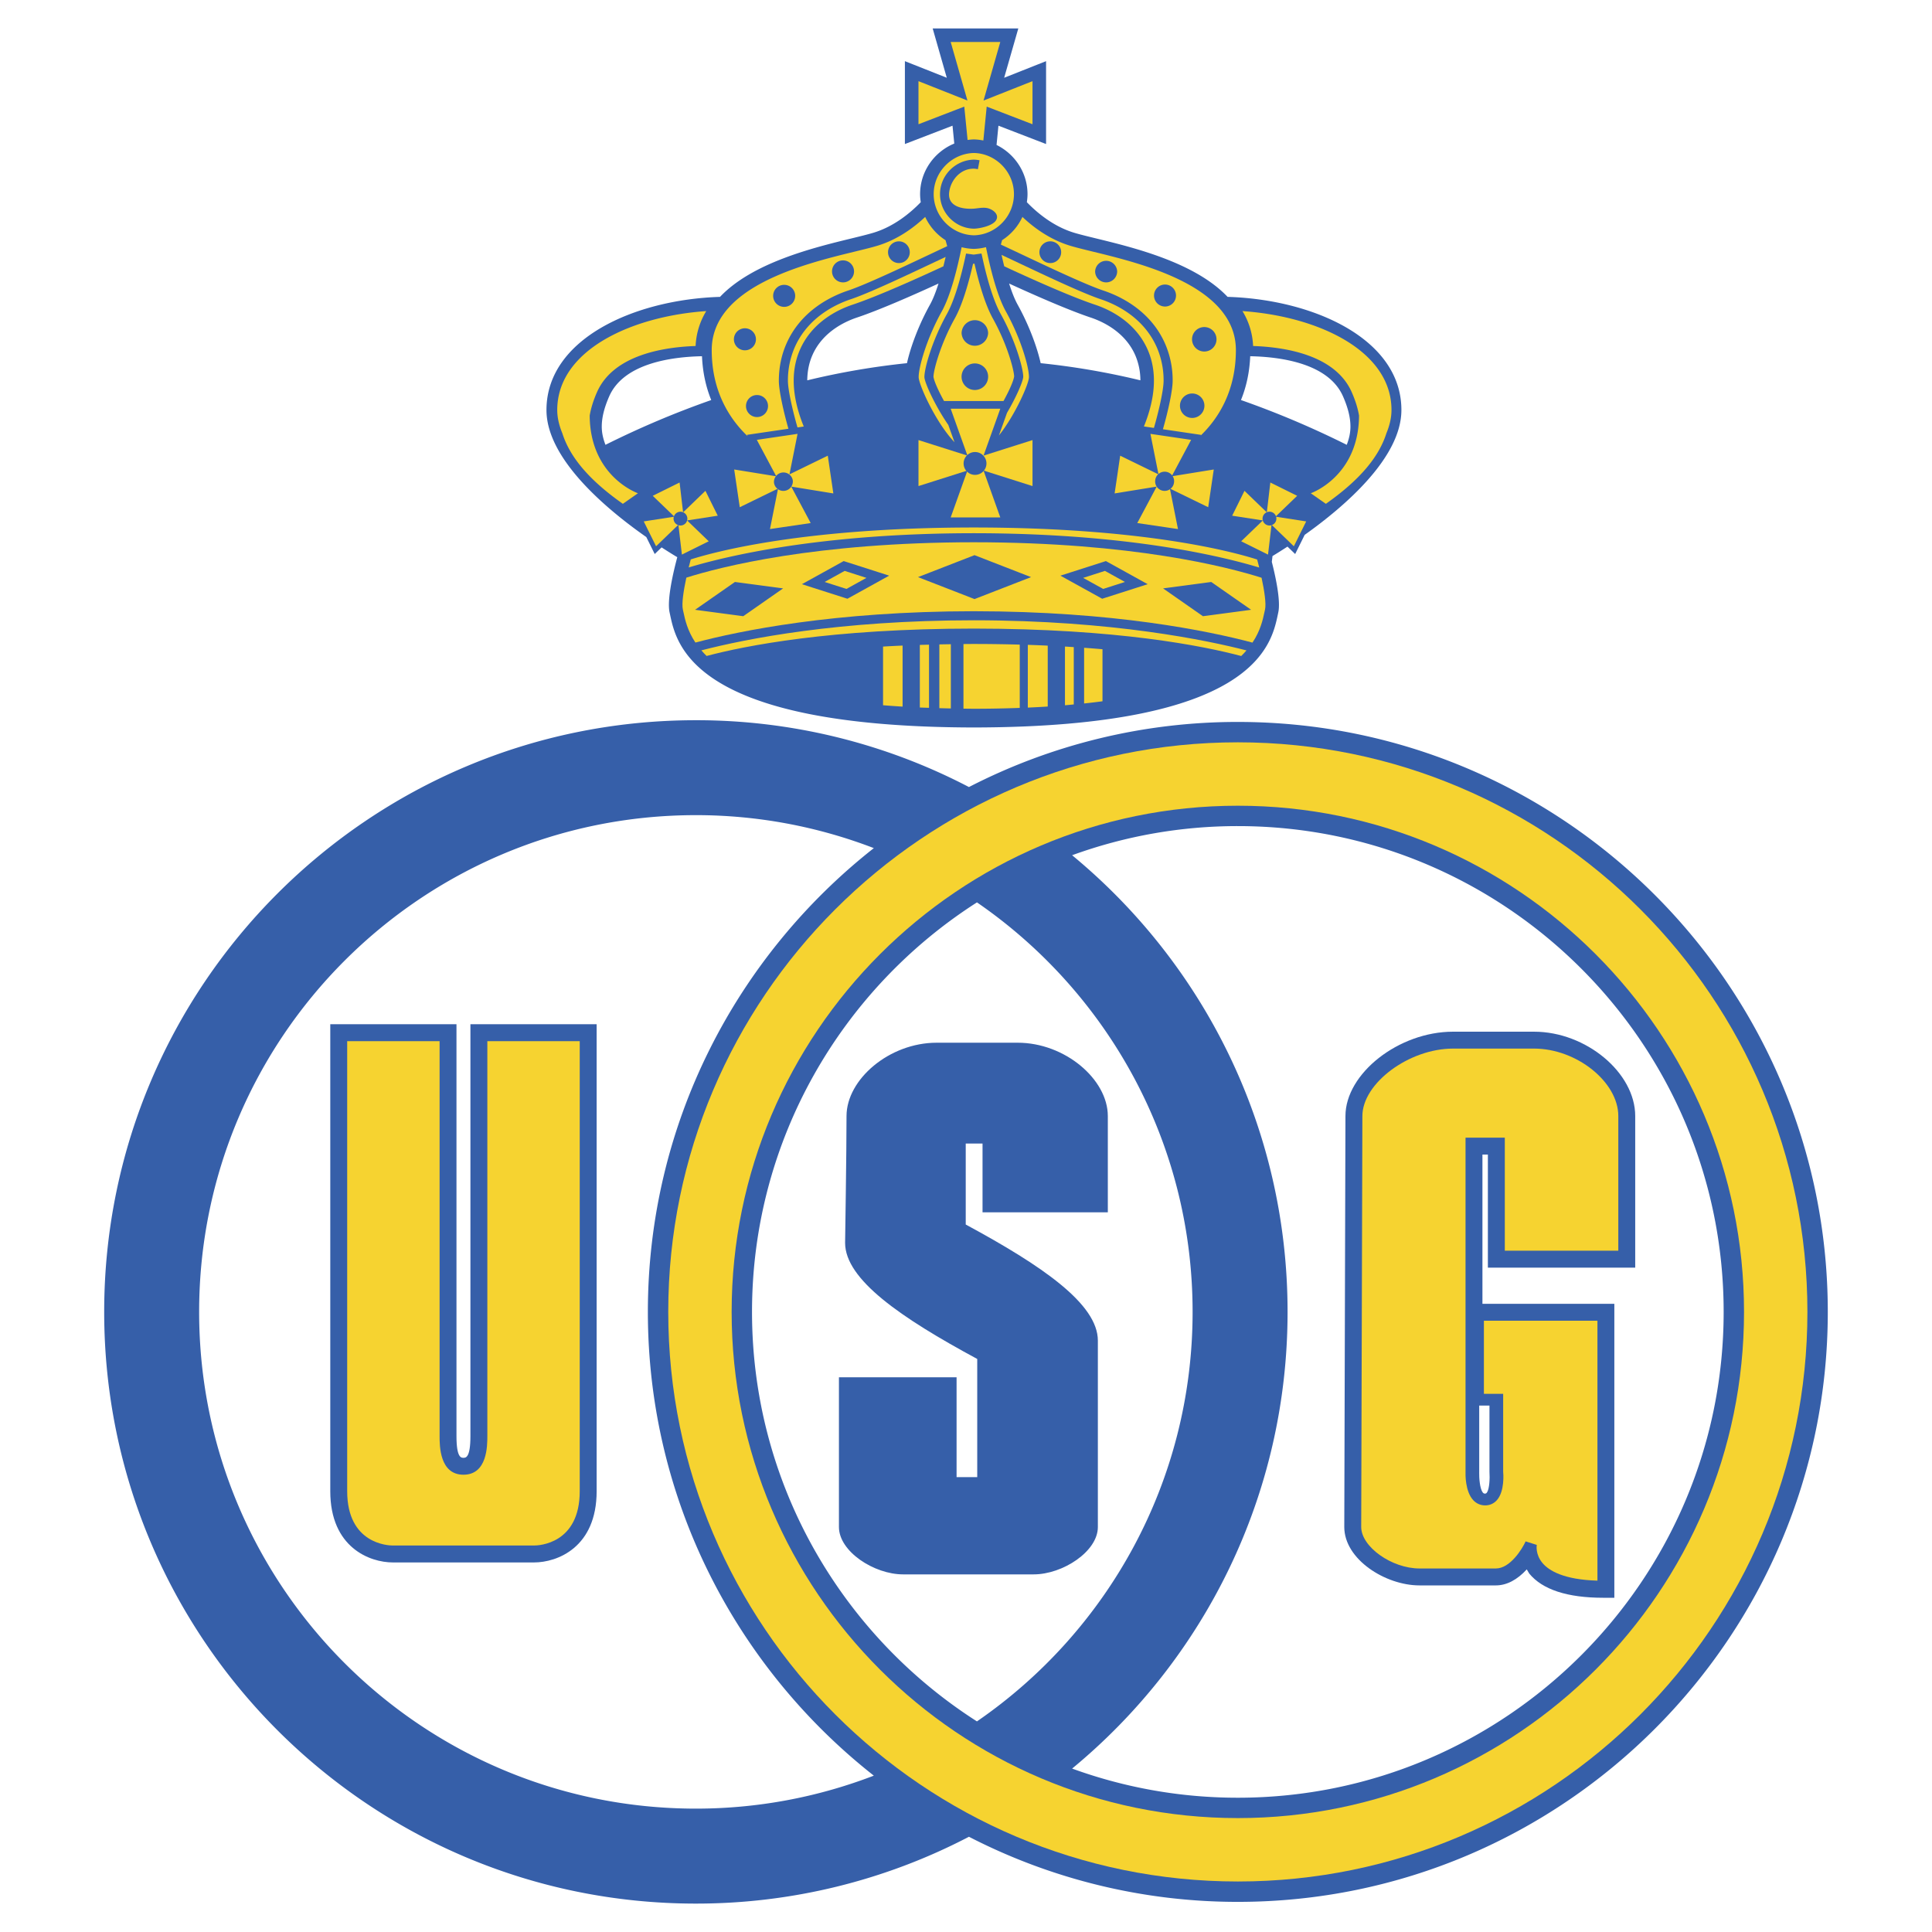 <svg xmlns="http://www.w3.org/2000/svg" width="2500" height="2500" viewBox="0 0 192.756 192.756"><g fill-rule="evenodd" clip-rule="evenodd"><path fill="#fff" d="M0 0h192.756v192.756H0V0z"/><path d="M123.5 72.028a58.477 58.477 0 0 0-26.828 6.496 58.75 58.75 0 0 0-27.245-6.668c-32.601 0-59.032 26.431-59.032 59.031 0 32.604 26.431 59.035 59.032 59.035a58.766 58.766 0 0 0 27.245-6.668 58.484 58.484 0 0 0 26.828 6.496c32.455 0 58.859-26.406 58.859-58.863 0-32.455-26.404-58.859-58.859-58.859zM69.428 180.447c-27.372 0-49.56-22.189-49.56-49.561 0-27.369 22.188-49.559 49.56-49.559a49.402 49.402 0 0 1 17.755 3.29c-13.712 10.785-22.545 27.511-22.545 46.269 0 18.76 8.831 35.484 22.543 46.271a49.396 49.396 0 0 1-17.753 3.29zm49.558-49.56c0 16.959-8.523 31.924-21.516 40.857-13.479-8.617-22.441-23.705-22.441-40.857 0-17.15 8.963-32.238 22.443-40.856 12.991 8.936 21.514 23.899 21.514 40.856zm4.514 48.472a48.247 48.247 0 0 1-16.535-2.908c13.127-10.828 21.496-27.219 21.496-45.564 0-18.344-8.369-34.732-21.496-45.56A48.255 48.255 0 0 1 123.5 82.42c26.727 0 48.469 21.743 48.469 48.467 0 26.726-21.742 48.472-48.469 48.472z" fill="#365fa9"/><path d="M123.5 181.391c-27.848 0-50.504-22.656-50.504-50.504 0-27.846 22.656-50.5 50.504-50.5 27.846 0 50.502 22.655 50.502 50.5 0 27.847-22.656 50.504-50.502 50.504zm56.826-50.504c0-31.334-25.492-56.826-56.826-56.826-31.336 0-56.829 25.492-56.829 56.826 0 31.336 25.493 56.83 56.829 56.83 31.334 0 56.826-25.494 56.826-56.83z" fill="#f6d330"/><path d="M59.014 102.188h-12.08v41.096c0 2.162-.469 2.162-.695 2.162s-.696 0-.696-2.162v-41.096H32.952v46.59c0 5.611 3.929 7.107 6.249 7.107h14.076c2.322 0 6.25-1.496 6.25-7.107v-46.59h-.513zM95.437 147.371h2.062v-11.787c-7.622-4.115-13.183-7.928-13.183-11.586 0 0 .142-8.992.142-12.65s4.269-7.316 8.993-7.316h5.944-3.805 5.944c4.725 0 8.994 3.658 8.994 7.316v9.604h-12.5v-6.859h-1.677v8.078c7.622 4.115 13.183 7.926 13.183 11.584v18.596c0 2.44-3.506 4.725-6.402 4.725h-13.03c-2.896 0-6.401-2.285-6.401-4.725v-14.938h11.737v9.958h-.001zM163.146 126.473v-15.125c0-4.324-4.906-8.416-10.094-8.416H144.97c-5.418 0-10.734 4.17-10.734 8.416l-.117 41c0 3.229 4.104 5.828 7.502 5.828h7.619c1.094 0 2.145-.57 3.086-1.598l.244.412c1.314 1.605 3.803 2.42 7.393 2.42h1.1v-29.326h-13.16v-14.893h.543v11.281h14.7v.001zm-14.542 13.763v6.594c.047.672-.002 1.701-.244 2.066-.057.086-.117.123-.207.123-.098 0-.168-.043-.236-.139-.271-.385-.348-1.395-.338-1.963l.002-.006v-6.676h1.023v.001z" fill="#365fa9"/><path d="M153.895 155.943c-.73-.873-.578-1.77-.57-1.807l-1.113-.352c-.34.752-1.537 2.703-2.971 2.703h-7.619c-2.771 0-5.814-2.166-5.814-4.139l.117-41c0-3.271 4.65-6.73 9.047-6.73h8.083c4.242 0 8.404 3.334 8.404 6.729v13.438h-11.324V113.504h-3.918v33.359c-.008.176-.055 1.951.787 2.83.314.326.721.5 1.172.5.455 0 .855-.176 1.158-.51.811-.895.654-2.707.637-2.854V139.061H148.049v-7.291h11.328v25.932c-3.352-.097-4.842-.993-5.482-1.759zM53.277 154.197H39.201c-.467 0-4.562-.152-4.562-5.42v-44.902h9.219v39.408c0 .953 0 3.85 2.382 3.85s2.382-2.896 2.382-3.85v-39.408h9.218v44.902c0 5.268-4.095 5.42-4.563 5.42z" fill="#f6d330"/><path d="M139.818 40.91c0-7.097-8.773-11.035-17.342-11.292-3.234-3.417-9.322-4.905-13.104-5.827-.904-.221-1.686-.411-2.246-.583-2.035-.626-3.65-1.974-4.676-3.035.039-.263.066-.529.066-.802 0-2.142-1.27-4.016-3.09-4.908l.189-1.923 3.83 1.476.922.354V6.102l-.928.367-3.254 1.289L101.35 3.7l.248-.865h-8.545l.247.865 1.161 4.058-3.253-1.289-.926-.367v8.268l.921-.354 3.83-1.475.176 1.781c-2 .823-3.411 2.787-3.411 5.048 0 .273.026.539.067.802-1.027 1.062-2.644 2.409-4.679 3.035-.56.172-1.34.363-2.245.583-3.783.922-9.871 2.411-13.104 5.829-8.56.263-17.315 4.2-17.315 11.29 0 4.875 5.952 9.865 9.96 12.673l.84 1.693.687-.662c.663.43 1.206.764 1.564.978-.33 1.228-1.06 4.195-.767 5.51l.052.246c.652 3.062 2.38 11.192 30.313 11.233 27.932-.042 29.66-8.171 30.312-11.233l.051-.246c.264-1.179-.295-3.675-.65-5.065l.008.003.066-.562c.373-.226.885-.543 1.494-.942l.768.74.949-1.913c3.997-2.841 9.649-7.701 9.649-12.452zm-79.78 1.657c0-.911.246-1.886.739-3.015 1.457-3.333 6.294-3.953 9.261-4.011.065 1.562.376 3.028.922 4.371a91.124 91.124 0 0 0-10.552 4.468c-.229-.593-.37-1.187-.37-1.813zm32.74-12.16c-1.145 2.061-1.947 4.266-2.289 5.827a74.796 74.796 0 0 0-9.948 1.712c.008-.898.174-1.732.505-2.495 1.009-2.326 3.229-3.361 4.461-3.773 2.275-.759 5.787-2.315 8.128-3.389-.257.811-.543 1.554-.857 2.118zm11.05 5.827c-.346-1.56-1.146-3.765-2.291-5.827-.314-.564-.6-1.308-.857-2.118 2.342 1.074 5.854 2.63 8.129 3.389 1.232.412 3.451 1.447 4.461 3.773a6.37 6.37 0 0 1 .506 2.494 74.854 74.854 0 0 0-9.948-1.711zm30.537 8.146a91.14 91.14 0 0 0-10.553-4.468c.547-1.343.857-2.809.922-4.371 2.967.058 7.805.678 9.262 4.011.494 1.129.738 2.104.738 3.015 0 .626-.14 1.22-.369 1.813z" fill="#365fa9"/><path d="M99.406 9.525l-1.279.507.379-1.323 1.293-4.519h-4.948l1.293 4.519.378 1.323-1.279-.507-3.605-1.427v4.298l3.74-1.44.829-.319.088.885.242 2.442c.208-.029.42-.049.635-.054.32.006.633.047.938.108l.246-2.496.088-.885.83.319 3.74 1.44v-4.3l-3.608 1.429zM97.172 23.476c-2.215-.047-4.018-1.889-4.018-4.106s1.803-4.059 4.018-4.106c2.188.047 3.99 1.889 3.99 4.106s-1.803 4.059-3.99 4.106zM97.158 53.198c15.244.009 24.664 2.272 28.475 3.425-.07-.281-.141-.554-.207-.801-2.477-.79-11.375-3.186-28.268-3.195-16.83.01-25.723 2.387-28.239 3.187-.068.248-.138.521-.208.802 3.814-1.151 13.238-3.409 28.447-3.418zM90.051 64.408c-.665.03-1.317.062-1.949.1v5.854c.634.052 1.285.097 1.949.138v-6.092zM92.688 64.319c-.303.009-.619.014-.917.024v6.245c.298.013.614.021.917.032v-6.301zM94.866 64.272c-.385.006-.77.012-1.147.021v6.362c.378.01.763.018 1.147.027v-6.41zM101.742 64.314a163.656 163.656 0 0 0-4.547-.065c-.365 0-.715.004-1.07.007v6.447c.36.003.716.009 1.085.01a127.94 127.94 0 0 0 4.531-.085v-6.314h.001zM104.533 64.415a143.02 143.02 0 0 0-1.988-.079v6.262c.678-.03 1.34-.065 1.988-.106v-6.077zM107.131 64.562c-.293-.018-.578-.039-.879-.056v5.859c.301-.025.586-.055.879-.083v-5.72zM108.162 64.629v5.556c.627-.066 1.24-.139 1.834-.219v-5.192c-.594-.051-1.205-.1-1.834-.145zM125.023 34.521a7.252 7.252 0 0 0-1.062-3.483c6.76.467 13.355 3.265 14.643 8.12.146.557.225 1.141.225 1.752 0 .763-.188 1.54-.506 2.314-.695 2.184-2.406 4.483-6.041 7.043l-1.506-1.055s4.77-1.644 4.816-7.747c-.123-.729-.361-1.497-.723-2.324-1.625-3.714-6.605-4.511-9.846-4.62zM69.401 34.521a7.285 7.285 0 0 1 1.062-3.483c-6.758.467-13.355 3.265-14.642 8.12a6.839 6.839 0 0 0-.225 1.752c0 .763.188 1.54.507 2.314.694 2.184 2.405 4.483 6.04 7.043l1.505-1.055s-4.77-1.644-4.814-7.747c.123-.729.36-1.497.722-2.324 1.625-3.714 6.607-4.511 9.845-4.62zM82.865 47.347l-.277-1.883-3.824 1.864.184-.917.624-3.125-4.062.599 1.939 3.636-4.198-.68.555 3.765 3.822-1.863-.807 4.042 4.062-.599-1.939-3.637 4.199.682-.278-1.884zM111.486 47.347c.119-.822.275-1.883.275-1.883l3.824 1.864-.184-.917-.623-3.125 4.062.599-1.939 3.636 4.197-.68-.555 3.765-3.824-1.863.809 4.042-4.062-.599 1.939-3.637-4.199.682.28-1.884zM70.995 50.211l-.614-1.241-2.228 2.148-.08-.675-.269-2.303-2.679 1.327 2.161 2.081-3.06.473 1.231 2.481 2.227-2.149.35 2.979 2.678-1.328-2.16-2.081 3.06-.472c-.001.001-.347-.698-.617-1.24zM123.549 50.211l.613-1.241 2.229 2.148.08-.675.27-2.303 2.678 1.327-2.16 2.081 3.059.473-1.23 2.481-2.227-2.149-.35 2.979-2.678-1.328 2.16-2.081-3.061-.472.617-1.24zM114.514 34.913c.938 2.16.793 4.729-.385 7.634l.742.109.256.038c.488-1.68.965-3.787.965-4.705a8.261 8.261 0 0 0-.664-3.305c-1.309-3.013-4.082-4.322-5.621-4.834-2.145-.715-7.113-3.125-9.881-4.418.082.374.17.754.268 1.139 2.17 1.009 6.48 2.968 9.043 3.823 1.447.481 4.056 1.71 5.277 4.519z" fill="#f6d330"/><path d="M116.256 34.324a9.127 9.127 0 0 1 .74 3.665c0 .981-.471 3.099-.971 4.837l3.803.561-.037.069c1.676-1.616 3.514-4.34 3.514-8.53 0-6.342-9.271-8.603-14.254-9.818-.924-.226-1.723-.42-2.322-.604-1.988-.612-3.588-1.792-4.721-2.861a5.517 5.517 0 0 1-2.029 2.319l-.123.442c2.623 1.213 8.012 3.846 10.238 4.589 1.679.56 4.715 1.998 6.162 5.331zM94.337 23.967a5.544 5.544 0 0 1-2.031-2.324c-1.134 1.068-2.732 2.249-4.721 2.86-.599.184-1.398.378-2.323.604-4.981 1.215-14.253 3.476-14.253 9.818 0 4.25 1.891 6.988 3.583 8.596l-.071-.135 4.14-.609c-.493-1.73-.955-3.818-.955-4.788 0-1.301.249-2.533.741-3.665 1.448-3.333 4.482-4.771 6.163-5.332 2.134-.712 7.17-3.16 9.894-4.43l-.167-.595z" fill="#f6d330"/><path d="M84.897 29.85c-1.538.513-4.312 1.822-5.621 4.834a8.259 8.259 0 0 0-.665 3.305c0 .91.47 2.981.955 4.655l.624-.093c-1.182-2.906-1.327-5.477-.388-7.638 1.219-2.809 3.829-4.038 5.276-4.52 2.562-.854 6.874-2.813 9.044-3.823.079-.315.153-.628.224-.936-2.826 1.328-7.412 3.536-9.449 4.216zM99.799 40.011h.32c.574-1.043 1.004-2.011 1.062-2.457-.014-.6-.646-3.119-2.121-5.773-.66-1.192-1.277-3.039-1.836-5.479l-.139.02-.002-.013c-.56 2.448-1.174 4.293-1.83 5.473-1.381 2.485-2.107 5.078-2.12 5.809.061.44.485 1.392 1.053 2.419h5.613v.001z" fill="#f6d330"/><path d="M100.352 31.065c-.889-1.601-1.562-4.332-1.98-6.405-.395.1-.805.163-1.227.171a5.361 5.361 0 0 1-1.203-.167c-.417 2.073-1.091 4.802-1.978 6.401-1.507 2.71-2.309 5.547-2.309 6.553.004.763 1.705 4.536 3.574 6.5l-.617-1.723c-1.24-1.787-2.305-4.062-2.381-4.725l-.004-.027v-.025c0-.919.797-3.683 2.237-6.274.649-1.17 1.266-3.067 1.832-5.639l.088-.408.414.057.344.048.367-.051.414-.058.09.408c.562 2.562 1.182 4.46 1.838 5.642 1.488 2.679 2.236 5.442 2.236 6.237v.026l-.002.025c-.059.524-.73 2.053-1.615 3.556l-.809 2.262c1.627-2.051 2.994-5.147 2.998-5.831.001-1.005-.8-3.84-2.307-6.553z" fill="#f6d330"/><path d="M103.014 46.201v-2.294l-4.887 1.55.379-1.06 1.293-3.618h-4.948l1.672 4.678-4.885-1.55v4.588l4.885-1.55-1.672 4.677h4.948l-1.672-4.677 4.887 1.55v-2.294zM97.158 61.885c-13.467.007-22.682 1.839-27.182 3.002.161.185.33.371.522.559 3.793-1.007 12.351-2.725 26.66-2.733 14.334.008 22.896 1.732 26.68 2.738.193-.187.363-.373.523-.559-3.779-.975-13.293-3-27.203-3.007z" fill="#f6d330"/><path d="M125.867 57.642c-3.391-1.077-12.867-3.532-28.709-3.541-15.801.009-25.285 2.458-28.682 3.531-.277 1.286-.477 2.593-.347 3.176l.056.257c.16.755.4 1.849 1.196 3.043 4.402-1.167 13.848-3.118 27.777-3.126 13.949.008 23.396 1.962 27.801 3.131.797-1.195 1.037-2.292 1.197-3.048l.057-.257c.129-.581-.068-1.885-.346-3.166z" fill="#f6d330"/><path d="M97.732 15.993a3.215 3.215 0 0 0-.555-.068c-1.879.04-3.391 1.586-3.391 3.446s1.512 3.405 3.372 3.444c.592-.012 1.801-.266 2.18-.783.391-.535-.119-1.028-.656-1.219-.525-.187-1.09-.012-1.639.011-1.125.047-2.516-.264-2.345-1.636.153-1.237 1.146-2.389 2.48-2.358.113.002.254.026.387.052l.167-.889zM79.092 47.895a.943.943 0 1 1-1.869.275.946.946 0 0 1 1.869-.275zM115.26 47.895a.943.943 0 1 0 1.867.275.944.944 0 1 0-1.867-.275zM68.506 51.438a.688.688 0 1 1-.921-.312.688.688 0 0 1 .921.312zM126.037 51.438a.686.686 0 0 0 .311.92.689.689 0 1 0-.311-.92zM117.725 40.479a1.22 1.22 0 1 0 2.44-.001 1.22 1.22 0 0 0-2.44.001zM76.625 40.479a1.099 1.099 0 1 1-2.197-.001 1.099 1.099 0 0 1 2.197.001zM118.93 33.852a1.22 1.22 0 1 0 2.441-.001 1.22 1.22 0 0 0-2.441.001zM75.42 33.852a1.099 1.099 0 1 1-2.198 0 1.099 1.099 0 0 1 2.198 0zM115.137 29.485a1.097 1.097 0 1 0 2.194.002 1.097 1.097 0 0 0-2.194-.002zM79.335 29.485a1.099 1.099 0 1 1-2.197-.001 1.099 1.099 0 0 1 2.197.001zM109.262 27.075a1.1 1.1 0 0 0 1.098 1.099c.605 0 1.1-.493 1.1-1.099a1.1 1.1 0 0 0-2.198 0zM85.208 27.075a1.098 1.098 0 1 1-2.196.002 1.098 1.098 0 0 1 2.196-.002zM103.703 25.163a1.085 1.085 0 1 0 2.17-.001 1.085 1.085 0 0 0-2.17.001zM90.768 25.163a1.084 1.084 0 1 1-2.168 0 1.084 1.084 0 0 1 2.168 0zM98.586 37.584a1.324 1.324 0 1 1-2.65.001 1.324 1.324 0 0 1 2.65-.001zM98.586 33.233a1.326 1.326 0 0 1-2.649 0 1.325 1.325 0 0 1 2.649 0zM98.418 46.191a1.14 1.14 0 1 1-2.278 0 1.14 1.14 0 0 1 2.278 0zM102.867 57.579l-5.639-2.191-5.637 2.191 5.637 2.191 5.639-2.191zM116.039 58.704l4.807-.64 3.977 2.774-4.807.641-3.977-2.775zM78.131 58.704l-4.807-.64-3.978 2.774 4.807.641 3.978-2.775zM113.59 57.778l-2.238-1.238-.844-.467-.172-.095-.184.06-3.357 1.075-.998.32.916.506 2.248 1.242.834.462.172.094.185-.06 3.356-1.073.996-.32-.914-.506z" fill="#365fa9"/><path fill="#f6d330" d="M109.398 58.391l-1.332-.736 2.174-.697.674.373 1.322.731-2.174.696-.664-.367z"/><path fill="#365fa9" d="M87.717 57.113l-3.356-1.075-.187-.06-.17.095-3.081 1.705-.916.506.996.32 3.357 1.073.186.06.171-.094.988-.546 2.093-1.158.915-.506-.996-.32z"/><path fill="#f6d330" d="M85.267 58.306l-.817.452-2.175-.696 1.996-1.104 2.174.697-1.178.651z"/></g></svg>
